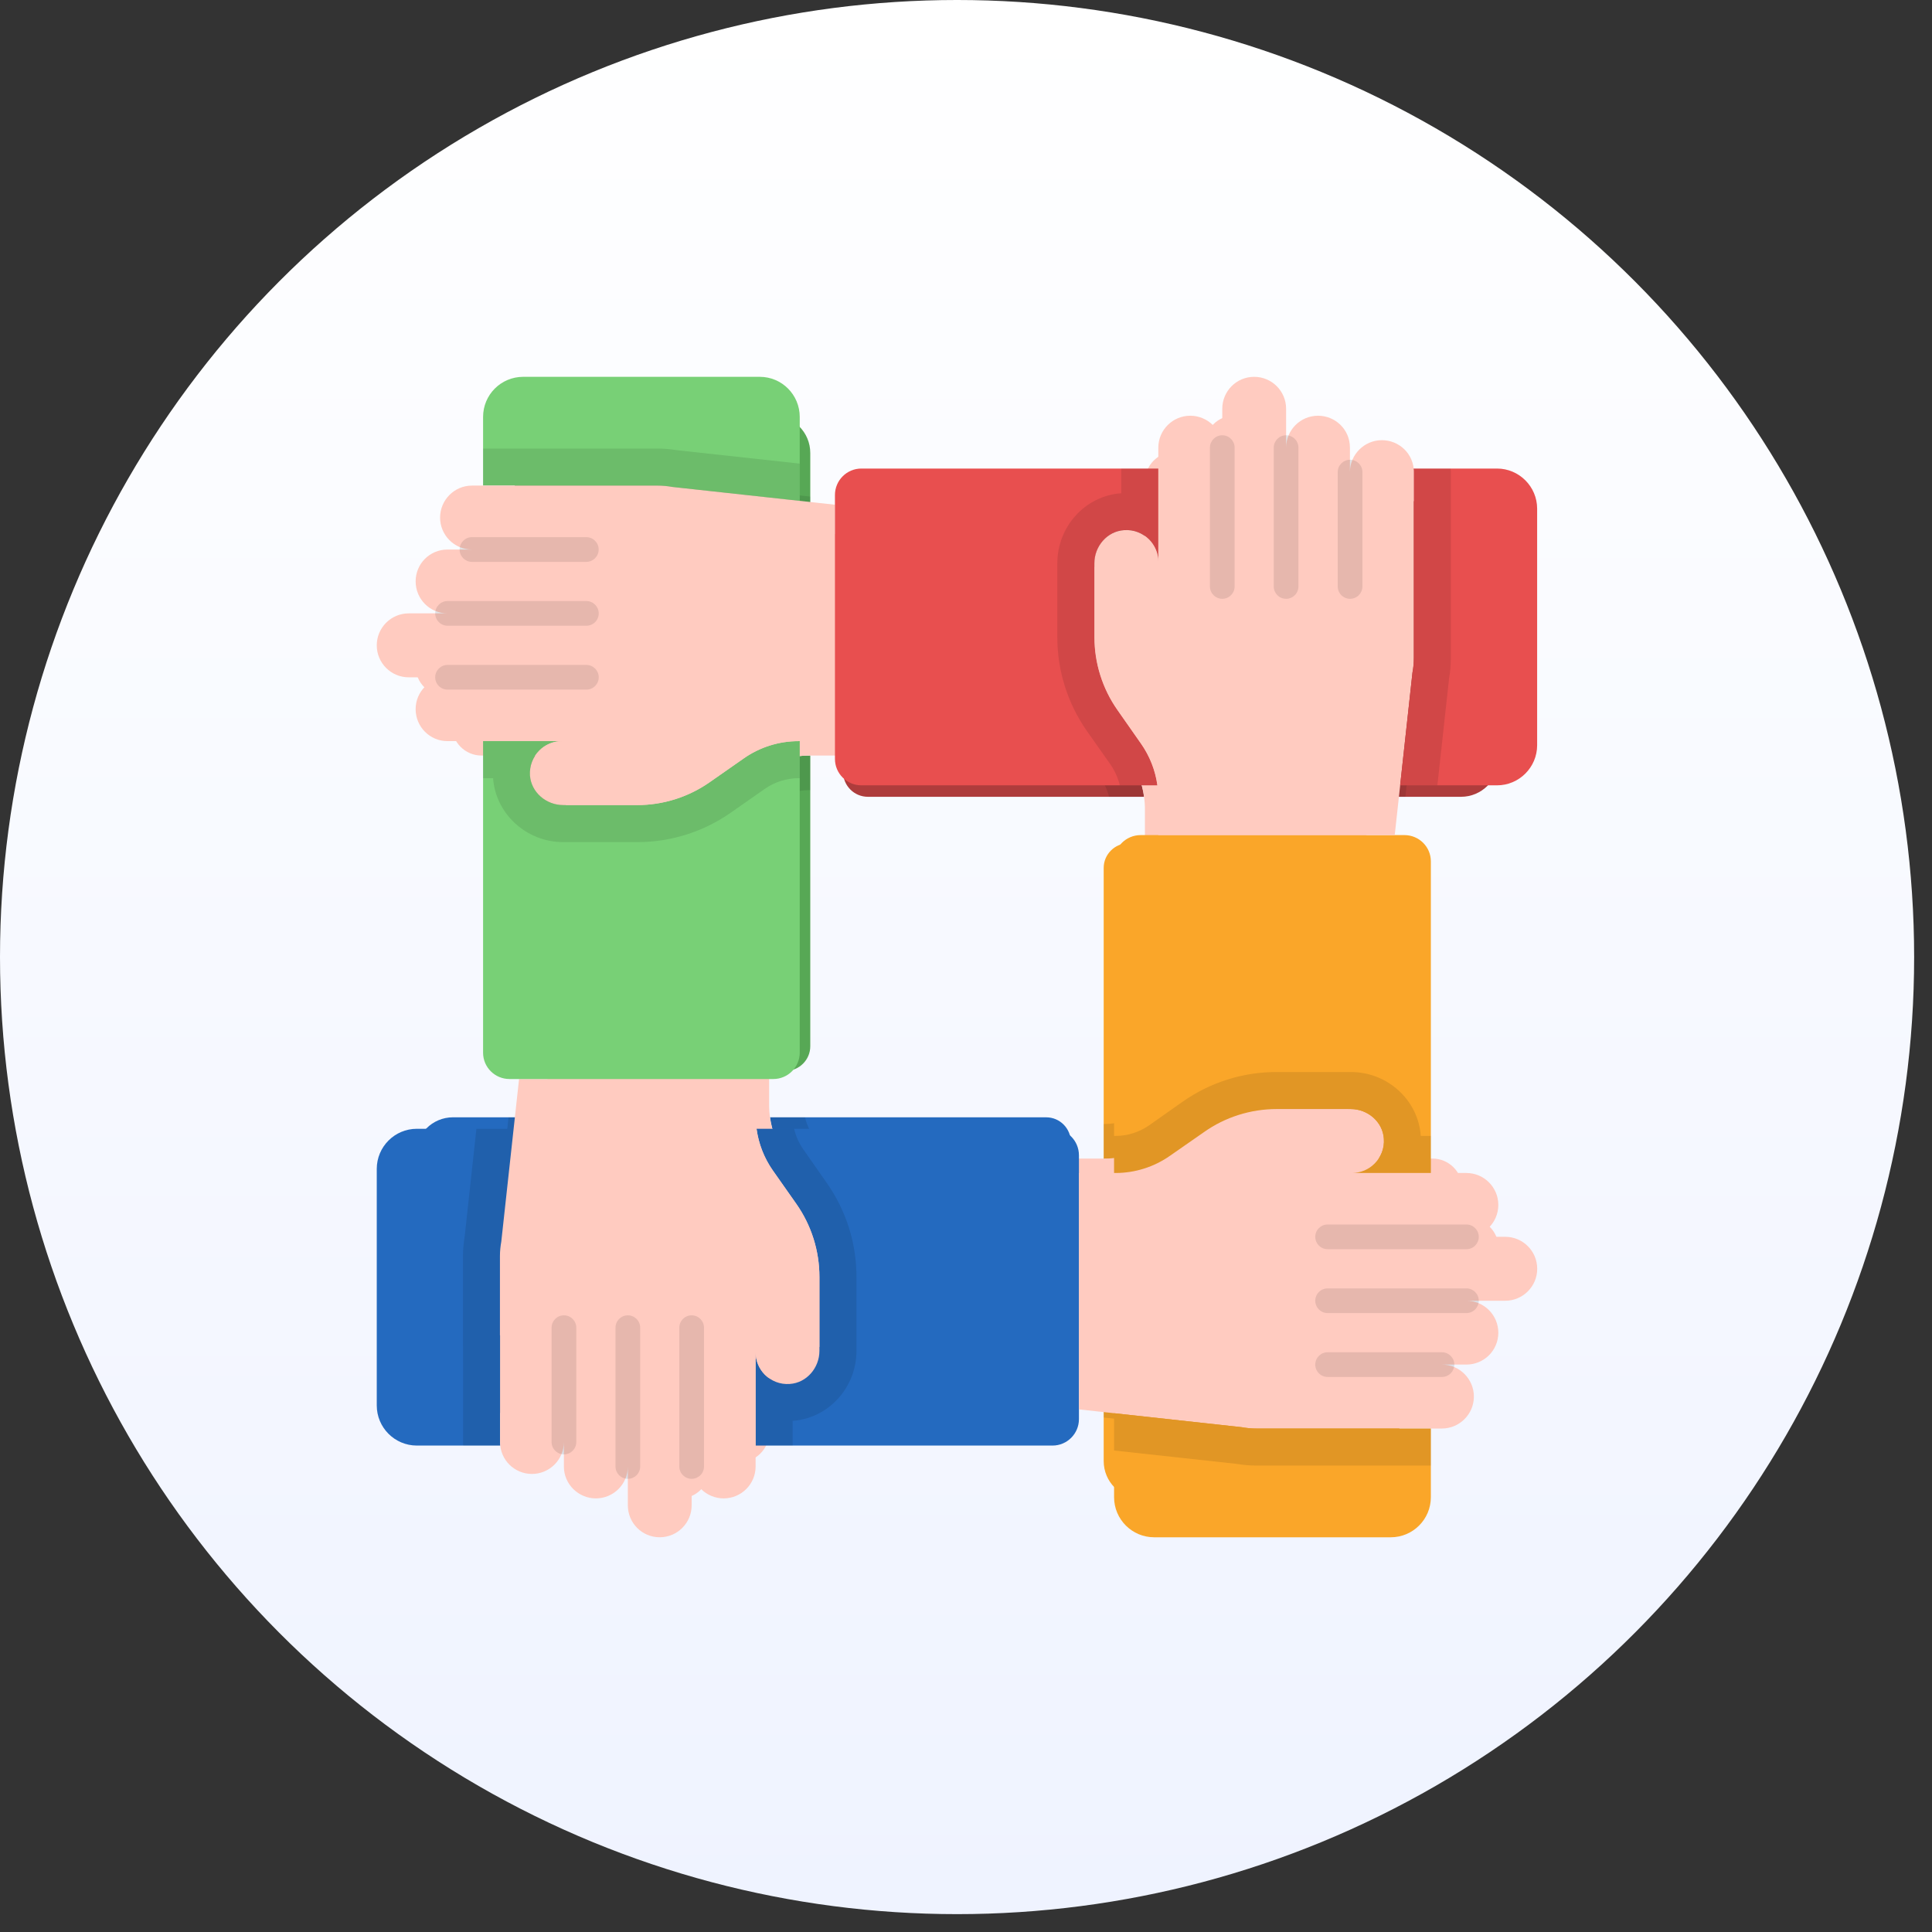 <?xml version="1.0" encoding="UTF-8"?> <svg xmlns="http://www.w3.org/2000/svg" width="90" height="90" viewBox="0 0 90 90" fill="none"><rect x="0" y="0" width="90" height="90" fill="#333333" stroke="none"/><circle cx="44.584" cy="44.584" r="44.584" fill="url(#paint0_linear_51_5021)"></circle><path d="M24.715 57.587V61.027H24.721V65.664C24.721 65.718 24.721 65.771 24.732 65.82H21.104C20.138 65.82 19.359 65.036 19.359 64.076V53.793C19.359 52.832 20.137 52.048 21.104 52.048H25.311L24.774 56.954C24.737 57.163 24.715 57.372 24.715 57.587Z" fill="#246ABF"></path><path d="M49.884 53.202V64.671C49.884 65.304 49.368 65.82 48.735 65.82H35.828V61.757C35.828 62.143 35.978 62.487 36.231 62.739C36.51 63.013 36.891 63.174 37.315 63.142C38.05 63.093 38.603 62.438 38.603 61.703V58.489C38.603 57.356 38.254 56.251 37.605 55.322L36.579 53.862C36.198 53.32 35.957 52.698 35.871 52.049H48.735C49.368 52.048 49.884 52.564 49.884 53.202Z" fill="#246ABF"></path><path opacity="0.1" d="M23.69 52.048H25.311L24.774 56.954C24.737 57.163 24.715 57.372 24.715 57.587V61.027H24.721V65.664C24.721 65.718 24.721 65.771 24.732 65.82H23.122C23.111 65.766 23.111 65.718 23.111 65.664V62.637L23.105 61.027V57.587C23.105 57.308 23.132 57.023 23.181 56.728L23.69 52.048Z" fill="black"></path><path opacity="0.1" d="M40.213 58.489V61.703C40.213 63.303 38.995 64.633 37.438 64.746V65.82H35.828V61.757C35.828 62.143 35.978 62.487 36.231 62.739C36.51 63.013 36.891 63.174 37.315 63.142C38.05 63.093 38.603 62.438 38.603 61.703V58.489C38.603 57.356 38.254 56.251 37.605 55.322L36.579 53.862C36.198 53.32 35.957 52.698 35.871 52.049H37.502C37.578 52.371 37.712 52.671 37.9 52.94L38.919 54.399C39.767 55.607 40.213 57.018 40.213 58.489Z" fill="black"></path><path d="M38.604 58.489V61.703C38.604 62.438 38.051 63.093 37.316 63.142C36.892 63.174 36.511 63.013 36.232 62.739C35.985 62.487 35.83 62.144 35.83 61.757V66.732C35.83 67.494 35.207 68.117 34.44 68.117C33.694 68.117 33.05 67.513 33.05 66.732V68.417C33.05 69.184 32.427 69.807 31.66 69.807C30.893 69.807 30.275 69.186 30.275 68.417V66.732C30.275 67.494 29.652 68.117 28.885 68.117C28.128 68.117 27.495 67.502 27.495 66.732V65.664C27.495 66.431 26.872 67.054 26.105 67.054C25.364 67.054 24.72 66.462 24.72 65.664V61.027H24.715V57.587C24.715 57.372 24.736 57.163 24.774 56.954L25.547 49.886H35.829V51.474C35.829 52.328 36.092 53.165 36.581 53.862L37.606 55.322C38.255 56.251 38.604 57.356 38.604 58.489Z" fill="#FFCBC0"></path><path d="M37.746 21.104V24.753L32.213 24.147C32.004 24.109 31.794 24.088 31.58 24.088H23.98V21.104C23.98 20.138 24.759 19.36 25.725 19.36H36.008C36.968 19.36 37.746 20.138 37.746 21.104Z" fill="#57A855"></path><path d="M37.746 35.197V48.737C37.746 49.37 37.231 49.886 36.598 49.886H25.129C24.496 49.886 23.98 49.376 23.98 48.742V35.197H27.404C27.023 35.197 26.675 35.352 26.428 35.605C26.149 35.878 25.993 36.265 26.025 36.689C26.073 37.424 26.728 37.977 27.464 37.977H30.678C31.811 37.977 32.916 37.628 33.845 36.973L35.304 35.953C36.008 35.46 36.839 35.197 37.693 35.197H37.746Z" fill="#57A855"></path><path opacity="0.1" d="M37.746 23.133V24.753L32.213 24.147C32.004 24.109 31.794 24.088 31.58 24.088H23.98V22.478H31.58C31.864 22.478 32.143 22.505 32.438 22.553L37.746 23.133Z" fill="black"></path><path opacity="0.1" d="M37.693 35.197H37.746V36.807H37.693C37.172 36.807 36.657 36.973 36.233 37.268L34.768 38.294C33.571 39.136 32.154 39.587 30.678 39.587H27.463C25.87 39.587 24.528 38.363 24.415 36.807H23.98V35.197H27.404C27.023 35.197 26.675 35.352 26.428 35.605C26.149 35.878 25.993 36.265 26.025 36.689C26.073 37.424 26.728 37.977 27.464 37.977H30.678C31.811 37.977 32.916 37.628 33.845 36.973L35.304 35.953C36.007 35.46 36.839 35.197 37.693 35.197Z" fill="black"></path><path d="M39.281 24.92V35.197H37.692C36.839 35.197 36.002 35.46 35.304 35.954L33.844 36.973C32.916 37.628 31.81 37.977 30.678 37.977H27.463C26.728 37.977 26.073 37.424 26.02 36.689C25.993 36.265 26.154 35.879 26.427 35.605C26.68 35.352 27.023 35.197 27.41 35.197H22.435C21.667 35.197 21.05 34.574 21.05 33.807C21.05 33.033 21.678 32.422 22.435 32.422H20.749C19.982 32.422 19.359 31.8 19.359 31.032C19.359 30.269 19.98 29.642 20.749 29.642H22.435C21.667 29.642 21.05 29.02 21.05 28.252C21.05 27.487 21.663 26.868 22.435 26.868H23.497C22.73 26.868 22.113 26.24 22.113 25.478C22.113 24.72 22.727 24.088 23.497 24.088H31.579C31.794 24.088 32.004 24.109 32.213 24.147L39.281 24.92Z" fill="#FFCBC0"></path><path d="M69.808 58.135C69.808 58.521 69.653 58.864 69.4 59.117C69.148 59.369 68.799 59.525 68.418 59.525H66.728C67.495 59.525 68.118 60.147 68.118 60.915C68.118 61.296 67.962 61.645 67.71 61.897C67.458 62.144 67.114 62.299 66.728 62.299H65.665C66.433 62.299 67.055 62.927 67.055 63.689C67.055 64.076 66.899 64.419 66.647 64.671C66.395 64.924 66.046 65.079 65.665 65.079H57.588C57.373 65.079 57.164 65.058 56.955 65.02L49.887 64.247V53.97H51.475C52.329 53.97 53.16 53.707 53.864 53.213L55.318 52.194C56.246 51.539 57.357 51.19 58.49 51.19H61.704C62.44 51.19 63.094 51.743 63.143 52.478C63.175 52.902 63.014 53.288 62.74 53.562C62.488 53.814 62.144 53.97 61.758 53.97H66.728C67.495 53.97 68.118 54.593 68.118 55.36C68.118 55.741 67.962 56.09 67.71 56.342C67.458 56.589 67.114 56.745 66.728 56.745H68.418C69.186 56.745 69.808 57.367 69.808 58.135Z" fill="#FFCBC0"></path><path d="M50.564 27.463V30.678C50.564 31.811 50.907 32.916 51.562 33.845L52.582 35.304C52.963 35.846 53.209 36.469 53.295 37.118H40.431C39.793 37.118 39.277 36.603 39.277 35.97V24.496C39.277 23.862 39.793 23.347 40.426 23.347H53.338V27.41C53.338 27.029 53.183 26.68 52.93 26.428C52.657 26.154 52.27 25.993 51.846 26.02C51.111 26.073 50.564 26.728 50.564 27.463Z" fill="#AE3C3C"></path><path d="M65.185 65.079V68.063C65.185 69.029 64.402 69.807 63.441 69.807H53.158C52.198 69.807 51.414 69.029 51.414 68.063V64.414L56.953 65.02C57.162 65.058 57.371 65.079 57.581 65.079H65.185V65.079Z" fill="#FAA629"></path><path d="M65.185 40.424V53.97H61.756C62.142 53.97 62.486 53.814 62.738 53.562C63.011 53.288 63.172 52.902 63.14 52.478C63.092 51.742 62.437 51.19 61.697 51.19H58.487C57.355 51.19 56.244 51.539 55.321 52.193L53.856 53.213C53.158 53.707 52.326 53.97 51.473 53.97H51.414V40.429C51.414 39.796 51.935 39.281 52.568 39.281H64.037C64.67 39.281 65.185 39.791 65.185 40.424Z" fill="#FAA629"></path><path opacity="0.1" d="M65.185 52.36V53.97H61.756C62.142 53.97 62.486 53.814 62.738 53.562C63.011 53.288 63.172 52.902 63.14 52.478C63.092 51.743 62.437 51.19 61.697 51.19H58.487C57.355 51.19 56.244 51.539 55.321 52.194L53.856 53.213C53.158 53.707 52.326 53.97 51.473 53.97H51.414V52.36H51.473C51.999 52.36 52.504 52.199 52.938 51.898L54.393 50.873C55.595 50.031 57.012 49.58 58.487 49.58H61.702C63.301 49.58 64.638 50.798 64.745 52.36H65.185Z" fill="black"></path><path opacity="0.1" d="M57.581 65.079H65.185V66.689H57.586C57.301 66.689 57.022 66.662 56.727 66.614L51.414 66.034V64.414L56.953 65.02C57.162 65.058 57.371 65.079 57.581 65.079Z" fill="black"></path><path d="M64.444 23.503V31.58C64.444 31.794 64.428 32.004 64.385 32.213L63.612 39.281H53.335V37.693C53.335 36.839 53.072 36.007 52.583 35.304L51.558 33.845C50.909 32.916 50.555 31.811 50.555 30.678V27.463C50.555 26.728 51.108 26.073 51.843 26.025C52.267 25.993 52.653 26.154 52.927 26.428C53.179 26.68 53.335 27.023 53.335 27.41V22.44C53.335 21.673 53.957 21.05 54.725 21.05C55.464 21.05 56.115 21.645 56.115 22.44V20.75C56.115 19.982 56.732 19.36 57.499 19.36C58.267 19.36 58.889 19.979 58.889 20.75V22.44C58.889 21.673 59.512 21.05 60.279 21.05C61.007 21.05 61.664 21.627 61.664 22.44V23.503C61.664 22.735 62.292 22.113 63.054 22.113C63.802 22.113 64.444 22.706 64.444 23.503Z" fill="#FFCBC0"></path><path d="M69.805 25.091V35.374C69.805 36.335 69.021 37.118 68.061 37.118H63.848L64.384 32.213C64.422 32.004 64.443 31.794 64.443 31.58V23.503C64.443 23.449 64.443 23.395 64.433 23.347H68.061C69.021 23.347 69.805 24.131 69.805 25.091Z" fill="#AE3C3C"></path><path opacity="0.1" d="M51.725 23.347H53.335V27.41C53.335 27.029 53.18 26.68 52.927 26.428C52.654 26.154 52.267 25.993 51.843 26.02C51.108 26.073 50.561 26.728 50.561 27.463V30.678C50.561 31.811 50.904 32.916 51.559 33.845L52.578 35.304C52.96 35.846 53.206 36.469 53.292 37.118H51.661C51.586 36.802 51.452 36.501 51.264 36.222L50.239 34.768C49.391 33.555 48.945 32.143 48.945 30.678V27.463C48.945 25.864 50.163 24.528 51.725 24.421L51.725 23.347Z" fill="black"></path><path opacity="0.1" d="M66.053 23.503V31.58C66.053 31.891 66.027 32.181 65.978 32.455L65.468 37.118H63.848L64.384 32.213C64.422 32.004 64.443 31.794 64.443 31.58V23.503C64.443 23.449 64.443 23.395 64.433 23.347H66.043C66.053 23.401 66.053 23.449 66.053 23.503Z" fill="black"></path><g opacity="0.1"><path d="M56.115 29.009C55.818 29.009 55.578 28.769 55.578 28.473V22.438C55.578 22.141 55.818 21.901 56.115 21.901C56.411 21.901 56.652 22.141 56.652 22.438V28.473C56.652 28.769 56.411 29.009 56.115 29.009Z" fill="black"></path></g><g opacity="0.1"><path d="M58.888 29.009C58.592 29.009 58.352 28.769 58.352 28.473V22.438C58.352 22.141 58.592 21.901 58.888 21.901C59.185 21.901 59.425 22.141 59.425 22.438V28.473C59.425 28.769 59.185 29.009 58.888 29.009Z" fill="black"></path></g><g opacity="0.1"><path d="M61.669 29.009C61.373 29.009 61.133 28.769 61.133 28.473V23.501C61.133 23.204 61.373 22.964 61.669 22.964C61.966 22.964 62.206 23.204 62.206 23.501V28.473C62.206 28.769 61.966 29.009 61.669 29.009Z" fill="black"></path></g><g opacity="0.1"><path d="M66.728 57.283H60.693C60.396 57.283 60.156 57.043 60.156 56.746C60.156 56.45 60.396 56.21 60.693 56.21H66.728C67.025 56.21 67.265 56.45 67.265 56.746C67.265 57.043 67.025 57.283 66.728 57.283Z" fill="black"></path></g><g opacity="0.1"><path d="M66.728 60.06H60.693C60.396 60.06 60.156 59.82 60.156 59.523C60.156 59.227 60.396 58.987 60.693 58.987H66.728C67.025 58.987 67.265 59.227 67.265 59.523C67.265 59.82 67.025 60.06 66.728 60.06Z" fill="black"></path></g><g opacity="0.1"><path d="M65.665 62.837H60.693C60.396 62.837 60.156 62.597 60.156 62.301C60.156 62.004 60.396 61.764 60.693 61.764H65.665C65.962 61.764 66.202 62.004 66.202 62.301C66.202 62.597 65.962 62.837 65.665 62.837Z" fill="black"></path></g><g opacity="0.1"><path d="M33.048 67.266C32.752 67.266 32.512 67.026 32.512 66.73V60.694C32.512 60.398 32.752 60.158 33.048 60.158C33.345 60.158 33.585 60.398 33.585 60.694V66.73C33.585 67.026 33.345 67.266 33.048 67.266Z" fill="black"></path></g><g opacity="0.1"><path d="M30.275 67.266C29.978 67.266 29.738 67.026 29.738 66.73V60.694C29.738 60.398 29.978 60.158 30.275 60.158C30.572 60.158 30.812 60.398 30.812 60.694V66.73C30.812 67.026 30.572 67.266 30.275 67.266Z" fill="black"></path></g><g opacity="0.1"><path d="M27.498 66.203C27.201 66.203 26.961 65.963 26.961 65.666V60.694C26.961 60.398 27.201 60.158 27.498 60.158C27.794 60.158 28.034 60.398 28.034 60.694V65.666C28.034 65.963 27.794 66.203 27.498 66.203Z" fill="black"></path></g><g opacity="0.1"><path d="M28.47 32.957H22.435C22.139 32.957 21.898 32.717 21.898 32.421C21.898 32.124 22.139 31.884 22.435 31.884H28.47C28.767 31.884 29.007 32.124 29.007 32.421C29.007 32.717 28.767 32.957 28.47 32.957Z" fill="black"></path></g><g opacity="0.1"><path d="M28.47 30.18H22.435C22.139 30.18 21.898 29.94 21.898 29.643C21.898 29.347 22.139 29.107 22.435 29.107H28.47C28.767 29.107 29.007 29.347 29.007 29.643C29.007 29.94 28.767 30.18 28.47 30.18Z" fill="black"></path></g><g opacity="0.1"><path d="M28.47 27.403H23.498C23.201 27.403 22.961 27.163 22.961 26.866C22.961 26.57 23.201 26.33 23.498 26.33H28.47C28.766 26.33 29.006 26.57 29.006 26.866C29.006 27.163 28.766 27.403 28.47 27.403Z" fill="black"></path></g><path d="M23.29 58.518V62.204H23.296V67.173C23.296 67.23 23.296 67.288 23.307 67.34H19.42C18.385 67.34 17.551 66.5 17.551 65.471V54.452C17.551 53.422 18.385 52.583 19.42 52.583H23.928L23.354 57.839C23.313 58.064 23.29 58.288 23.29 58.518Z" fill="#246ABF"></path><path d="M50.261 53.819V66.109C50.261 66.787 49.709 67.34 49.03 67.34H35.199V62.986C35.199 63.4 35.36 63.768 35.63 64.039C35.93 64.332 36.338 64.504 36.792 64.47C37.58 64.418 38.172 63.717 38.172 62.929V59.484C38.172 58.271 37.799 57.086 37.103 56.091L36.004 54.527C35.596 53.946 35.337 53.279 35.245 52.583H49.03C49.709 52.583 50.261 53.135 50.261 53.819Z" fill="#246ABF"></path><path opacity="0.1" d="M22.193 52.583H23.93L23.355 57.839C23.315 58.063 23.292 58.288 23.292 58.518V62.204H23.297V67.173C23.297 67.23 23.297 67.288 23.309 67.34H21.584C21.572 67.282 21.572 67.23 21.572 67.173V63.929L21.566 62.204V58.518C21.566 58.219 21.595 57.914 21.647 57.597L22.193 52.583Z" fill="black"></path><path opacity="0.1" d="M39.898 59.484V62.929C39.898 64.642 38.592 66.069 36.925 66.189V67.34H35.199V62.986C35.199 63.4 35.36 63.768 35.63 64.039C35.93 64.332 36.338 64.504 36.792 64.47C37.58 64.418 38.172 63.717 38.172 62.929V59.484C38.172 58.271 37.799 57.086 37.103 56.091L36.004 54.527C35.596 53.946 35.337 53.279 35.245 52.583H36.993C37.074 52.928 37.218 53.25 37.419 53.538L38.512 55.102C39.42 56.396 39.898 57.908 39.898 59.484Z" fill="black"></path><path d="M38.172 59.484V62.929C38.172 63.717 37.58 64.418 36.792 64.47C36.338 64.504 35.929 64.332 35.63 64.039C35.366 63.768 35.199 63.4 35.199 62.986V68.317C35.199 69.134 34.532 69.801 33.71 69.801C32.911 69.801 32.22 69.154 32.22 68.317V70.123C32.22 70.945 31.553 71.612 30.731 71.612C29.91 71.612 29.247 70.947 29.247 70.123V68.317C29.247 69.134 28.58 69.801 27.758 69.801C26.946 69.801 26.268 69.142 26.268 68.317V67.173C26.268 67.995 25.601 68.662 24.779 68.662C23.985 68.662 23.295 68.028 23.295 67.173V62.204H23.289V58.518C23.289 58.288 23.312 58.063 23.352 57.839L24.18 50.265H35.199V51.967C35.199 52.882 35.481 53.779 36.004 54.527L37.103 56.091C37.799 57.086 38.172 58.27 38.172 59.484Z" fill="#FFCBC0"></path><path d="M37.255 19.423V23.334L31.326 22.684C31.102 22.644 30.877 22.621 30.647 22.621H22.504V19.423C22.504 18.388 23.338 17.554 24.373 17.554H35.392C36.421 17.554 37.255 18.388 37.255 19.423Z" fill="#78D076"></path><path d="M37.255 34.525V49.035C37.255 49.713 36.703 50.265 36.024 50.265H23.735C23.056 50.265 22.504 49.719 22.504 49.04V34.525H26.173C25.765 34.525 25.391 34.692 25.126 34.962C24.827 35.255 24.66 35.67 24.695 36.124C24.747 36.912 25.448 37.504 26.236 37.504H29.681C30.895 37.504 32.079 37.13 33.074 36.429L34.638 35.336C35.392 34.807 36.283 34.525 37.198 34.525H37.255Z" fill="#78D076"></path><path opacity="0.1" d="M37.255 21.597V23.334L31.326 22.684C31.102 22.644 30.877 22.621 30.647 22.621H22.504V20.896H30.647C30.952 20.896 31.251 20.924 31.567 20.976L37.255 21.597Z" fill="black"></path><path opacity="0.1" d="M37.197 34.525H37.255V36.251H37.197C36.64 36.251 36.088 36.429 35.633 36.745L34.063 37.843C32.781 38.746 31.263 39.229 29.681 39.229H26.236C24.528 39.229 23.09 37.918 22.97 36.251H22.504V34.525H26.173C25.765 34.525 25.391 34.692 25.126 34.962C24.827 35.255 24.66 35.67 24.695 36.124C24.747 36.912 25.448 37.504 26.236 37.504H29.681C30.895 37.504 32.079 37.13 33.074 36.429L34.638 35.336C35.392 34.807 36.283 34.525 37.197 34.525Z" fill="black"></path><path d="M38.898 23.512V34.525H37.196C36.281 34.525 35.384 34.807 34.637 35.336L33.072 36.429C32.077 37.13 30.893 37.504 29.679 37.504H26.235C25.447 37.504 24.745 36.912 24.688 36.124C24.659 35.67 24.831 35.255 25.125 34.962C25.395 34.692 25.763 34.525 26.177 34.525H20.846C20.024 34.525 19.362 33.858 19.362 33.036C19.362 32.206 20.036 31.552 20.846 31.552H19.04C18.218 31.552 17.551 30.885 17.551 30.062C17.551 29.244 18.216 28.573 19.04 28.573H20.846C20.024 28.573 19.362 27.906 19.362 27.083C19.362 26.263 20.019 25.6 20.846 25.6H21.985C21.162 25.6 20.501 24.927 20.501 24.11C20.501 23.299 21.16 22.621 21.985 22.621H30.646C30.876 22.621 31.1 22.644 31.324 22.684L38.898 23.512Z" fill="#FFCBC0"></path><path d="M71.609 59.105C71.609 59.519 71.443 59.886 71.172 60.157C70.902 60.427 70.528 60.594 70.12 60.594H68.308C69.13 60.594 69.798 61.261 69.798 62.084C69.798 62.492 69.631 62.866 69.361 63.136C69.09 63.401 68.722 63.567 68.308 63.567H67.169C67.992 63.567 68.659 64.24 68.659 65.057C68.659 65.471 68.492 65.839 68.222 66.109C67.951 66.379 67.578 66.546 67.169 66.546H58.514C58.284 66.546 58.06 66.523 57.836 66.483L50.262 65.655V54.642H51.964C52.878 54.642 53.77 54.36 54.523 53.831L56.082 52.738C57.077 52.037 58.267 51.663 59.48 51.663H62.925C63.713 51.663 64.415 52.255 64.466 53.043C64.501 53.498 64.328 53.912 64.035 54.205C63.765 54.475 63.397 54.642 62.983 54.642H68.308C69.13 54.642 69.798 55.309 69.798 56.131C69.798 56.54 69.631 56.914 69.361 57.184C69.09 57.448 68.722 57.615 68.308 57.615H70.12C70.942 57.615 71.609 58.282 71.609 59.105Z" fill="#FFCBC0"></path><path d="M50.989 26.238V29.683C50.989 30.896 51.357 32.081 52.058 33.076L53.151 34.64C53.559 35.221 53.824 35.888 53.916 36.584H40.131C39.447 36.584 38.895 36.032 38.895 35.353V23.058C38.895 22.379 39.447 21.827 40.125 21.827H53.962V26.181C53.962 25.772 53.795 25.398 53.525 25.128C53.231 24.835 52.817 24.663 52.363 24.691C51.575 24.749 50.989 25.45 50.989 26.238Z" fill="#E84F4F"></path><path d="M66.655 66.546V69.744C66.655 70.779 65.816 71.613 64.786 71.613H53.767C52.738 71.613 51.898 70.779 51.898 69.744V65.833L57.833 66.483C58.058 66.523 58.282 66.546 58.506 66.546H66.655V66.546Z" fill="#FAA629"></path><path d="M66.655 40.127V54.642H62.98C63.394 54.642 63.762 54.475 64.033 54.205C64.326 53.911 64.499 53.497 64.464 53.043C64.412 52.255 63.711 51.663 62.917 51.663H59.478C58.264 51.663 57.074 52.037 56.085 52.738L54.515 53.831C53.767 54.36 52.876 54.642 51.962 54.642H51.898V40.132C51.898 39.454 52.456 38.902 53.135 38.902H65.424C66.103 38.902 66.655 39.448 66.655 40.127Z" fill="#FAA629"></path><path opacity="0.1" d="M66.655 52.916V54.642H62.98C63.394 54.642 63.762 54.475 64.033 54.205C64.326 53.911 64.499 53.497 64.464 53.043C64.412 52.255 63.711 51.663 62.917 51.663H59.478C58.264 51.663 57.074 52.037 56.085 52.738L54.515 53.831C53.767 54.36 52.876 54.642 51.962 54.642H51.898V52.916H51.962C52.525 52.916 53.066 52.744 53.532 52.422L55.09 51.323C56.378 50.42 57.897 49.938 59.478 49.938H62.923C64.636 49.938 66.069 51.243 66.184 52.916H66.655Z" fill="black"></path><path opacity="0.1" d="M58.506 66.546H66.655V68.271H58.512C58.207 68.271 57.908 68.243 57.592 68.191L51.898 67.57V65.833L57.833 66.483C58.058 66.523 58.282 66.546 58.506 66.546Z" fill="black"></path><path d="M65.864 21.994V30.649C65.864 30.879 65.847 31.103 65.8 31.328L64.972 38.902H53.959V37.199C53.959 36.285 53.678 35.394 53.154 34.64L52.056 33.076C51.36 32.081 50.98 30.896 50.98 29.683V26.238C50.98 25.45 51.573 24.749 52.361 24.697C52.815 24.662 53.229 24.835 53.522 25.128C53.793 25.398 53.959 25.767 53.959 26.181V20.855C53.959 20.033 54.627 19.366 55.449 19.366C56.241 19.366 56.938 20.004 56.938 20.855V19.044C56.938 18.221 57.6 17.554 58.422 17.554C59.245 17.554 59.912 18.218 59.912 19.044V20.855C59.912 20.033 60.579 19.366 61.401 19.366C62.181 19.366 62.885 19.984 62.885 20.855V21.994C62.885 21.172 63.558 20.505 64.374 20.505C65.176 20.505 65.864 21.14 65.864 21.994Z" fill="#FFCBC0"></path><path d="M71.606 23.696V34.715C71.606 35.744 70.767 36.584 69.737 36.584H65.223L65.798 31.328C65.838 31.104 65.861 30.879 65.861 30.649V21.994C65.861 21.936 65.861 21.879 65.85 21.827H69.737C70.766 21.827 71.606 22.667 71.606 23.696Z" fill="#E84F4F"></path><path opacity="0.1" d="M52.233 21.827H53.958V26.181C53.958 25.772 53.791 25.398 53.521 25.128C53.228 24.835 52.814 24.663 52.359 24.691C51.572 24.749 50.985 25.45 50.985 26.238V29.683C50.985 30.896 51.353 32.081 52.054 33.076L53.147 34.64C53.556 35.221 53.82 35.888 53.912 36.584H52.164C52.083 36.245 51.94 35.923 51.738 35.624L50.64 34.065C49.731 32.766 49.254 31.253 49.254 29.683V26.238C49.254 24.524 50.559 23.092 52.233 22.977L52.233 21.827Z" fill="black"></path><path opacity="0.1" d="M67.586 21.994V30.649C67.586 30.983 67.558 31.293 67.506 31.587L66.959 36.584H65.223L65.798 31.328C65.838 31.103 65.861 30.879 65.861 30.649V21.994C65.861 21.936 65.861 21.879 65.85 21.827H67.575C67.586 21.885 67.586 21.936 67.586 21.994Z" fill="black"></path><g opacity="0.1"><path d="M56.938 27.895C56.621 27.895 56.363 27.637 56.363 27.32V20.853C56.363 20.535 56.62 20.277 56.938 20.277C57.256 20.277 57.514 20.535 57.514 20.853V27.32C57.514 27.637 57.256 27.895 56.938 27.895Z" fill="black"></path></g><g opacity="0.1"><path d="M59.911 27.895C59.593 27.895 59.336 27.637 59.336 27.32V20.853C59.336 20.535 59.593 20.277 59.911 20.277C60.229 20.277 60.486 20.535 60.486 20.853V27.32C60.486 27.637 60.229 27.895 59.911 27.895Z" fill="black"></path></g><g opacity="0.1"><path d="M62.892 27.895C62.574 27.895 62.316 27.637 62.316 27.32V21.992C62.316 21.674 62.574 21.417 62.892 21.417C63.209 21.417 63.467 21.674 63.467 21.992V27.32C63.467 27.637 63.209 27.895 62.892 27.895Z" fill="black"></path></g><g opacity="0.1"><path d="M68.312 58.192H61.845C61.527 58.192 61.27 57.935 61.27 57.617C61.27 57.299 61.527 57.042 61.845 57.042H68.312C68.629 57.042 68.887 57.299 68.887 57.617C68.887 57.935 68.629 58.192 68.312 58.192Z" fill="black"></path></g><g opacity="0.1"><path d="M68.312 61.168H61.845C61.527 61.168 61.27 60.911 61.27 60.593C61.27 60.275 61.527 60.018 61.845 60.018H68.312C68.629 60.018 68.887 60.275 68.887 60.593C68.887 60.911 68.629 61.168 68.312 61.168Z" fill="black"></path></g><g opacity="0.1"><path d="M67.173 64.144H61.845C61.527 64.144 61.27 63.886 61.27 63.569C61.27 63.251 61.527 62.994 61.845 62.994H67.173C67.49 62.994 67.748 63.251 67.748 63.569C67.748 63.886 67.49 64.144 67.173 64.144Z" fill="black"></path></g><g opacity="0.1"><path d="M32.22 68.89C31.902 68.89 31.645 68.632 31.645 68.315V61.848C31.645 61.53 31.902 61.273 32.22 61.273C32.538 61.273 32.795 61.53 32.795 61.848V68.315C32.795 68.632 32.538 68.89 32.22 68.89Z" fill="black"></path></g><g opacity="0.1"><path d="M29.247 68.89C28.929 68.89 28.672 68.632 28.672 68.315V61.848C28.672 61.53 28.929 61.273 29.247 61.273C29.565 61.273 29.822 61.53 29.822 61.848V68.315C29.822 68.632 29.565 68.89 29.247 68.89Z" fill="black"></path></g><g opacity="0.1"><path d="M26.27 67.751C25.953 67.751 25.695 67.493 25.695 67.175V61.848C25.695 61.53 25.953 61.273 26.27 61.273C26.588 61.273 26.846 61.53 26.846 61.848V67.175C26.846 67.493 26.588 67.751 26.27 67.751Z" fill="black"></path></g><g opacity="0.1"><path d="M27.316 32.125H20.849C20.531 32.125 20.273 31.868 20.273 31.55C20.273 31.233 20.531 30.975 20.849 30.975H27.316C27.633 30.975 27.891 31.233 27.891 31.55C27.891 31.868 27.634 32.125 27.316 32.125Z" fill="black"></path></g><g opacity="0.1"><path d="M27.316 29.149H20.849C20.531 29.149 20.273 28.892 20.273 28.574C20.273 28.257 20.531 27.999 20.849 27.999H27.316C27.633 27.999 27.891 28.257 27.891 28.574C27.891 28.892 27.634 29.149 27.316 29.149Z" fill="black"></path></g><g opacity="0.1"><path d="M27.313 26.174H21.985C21.668 26.174 21.41 25.916 21.41 25.598C21.41 25.281 21.667 25.023 21.985 25.023H27.313C27.631 25.023 27.888 25.281 27.888 25.598C27.888 25.916 27.631 26.174 27.313 26.174Z" fill="black"></path></g><defs><linearGradient id="paint0_linear_51_5021" x1="44.584" y1="0" x2="44.584" y2="89.167" gradientUnits="userSpaceOnUse"><stop stop-color="white"></stop><stop offset="1" stop-color="#EFF3FF"></stop></linearGradient></defs></svg> 